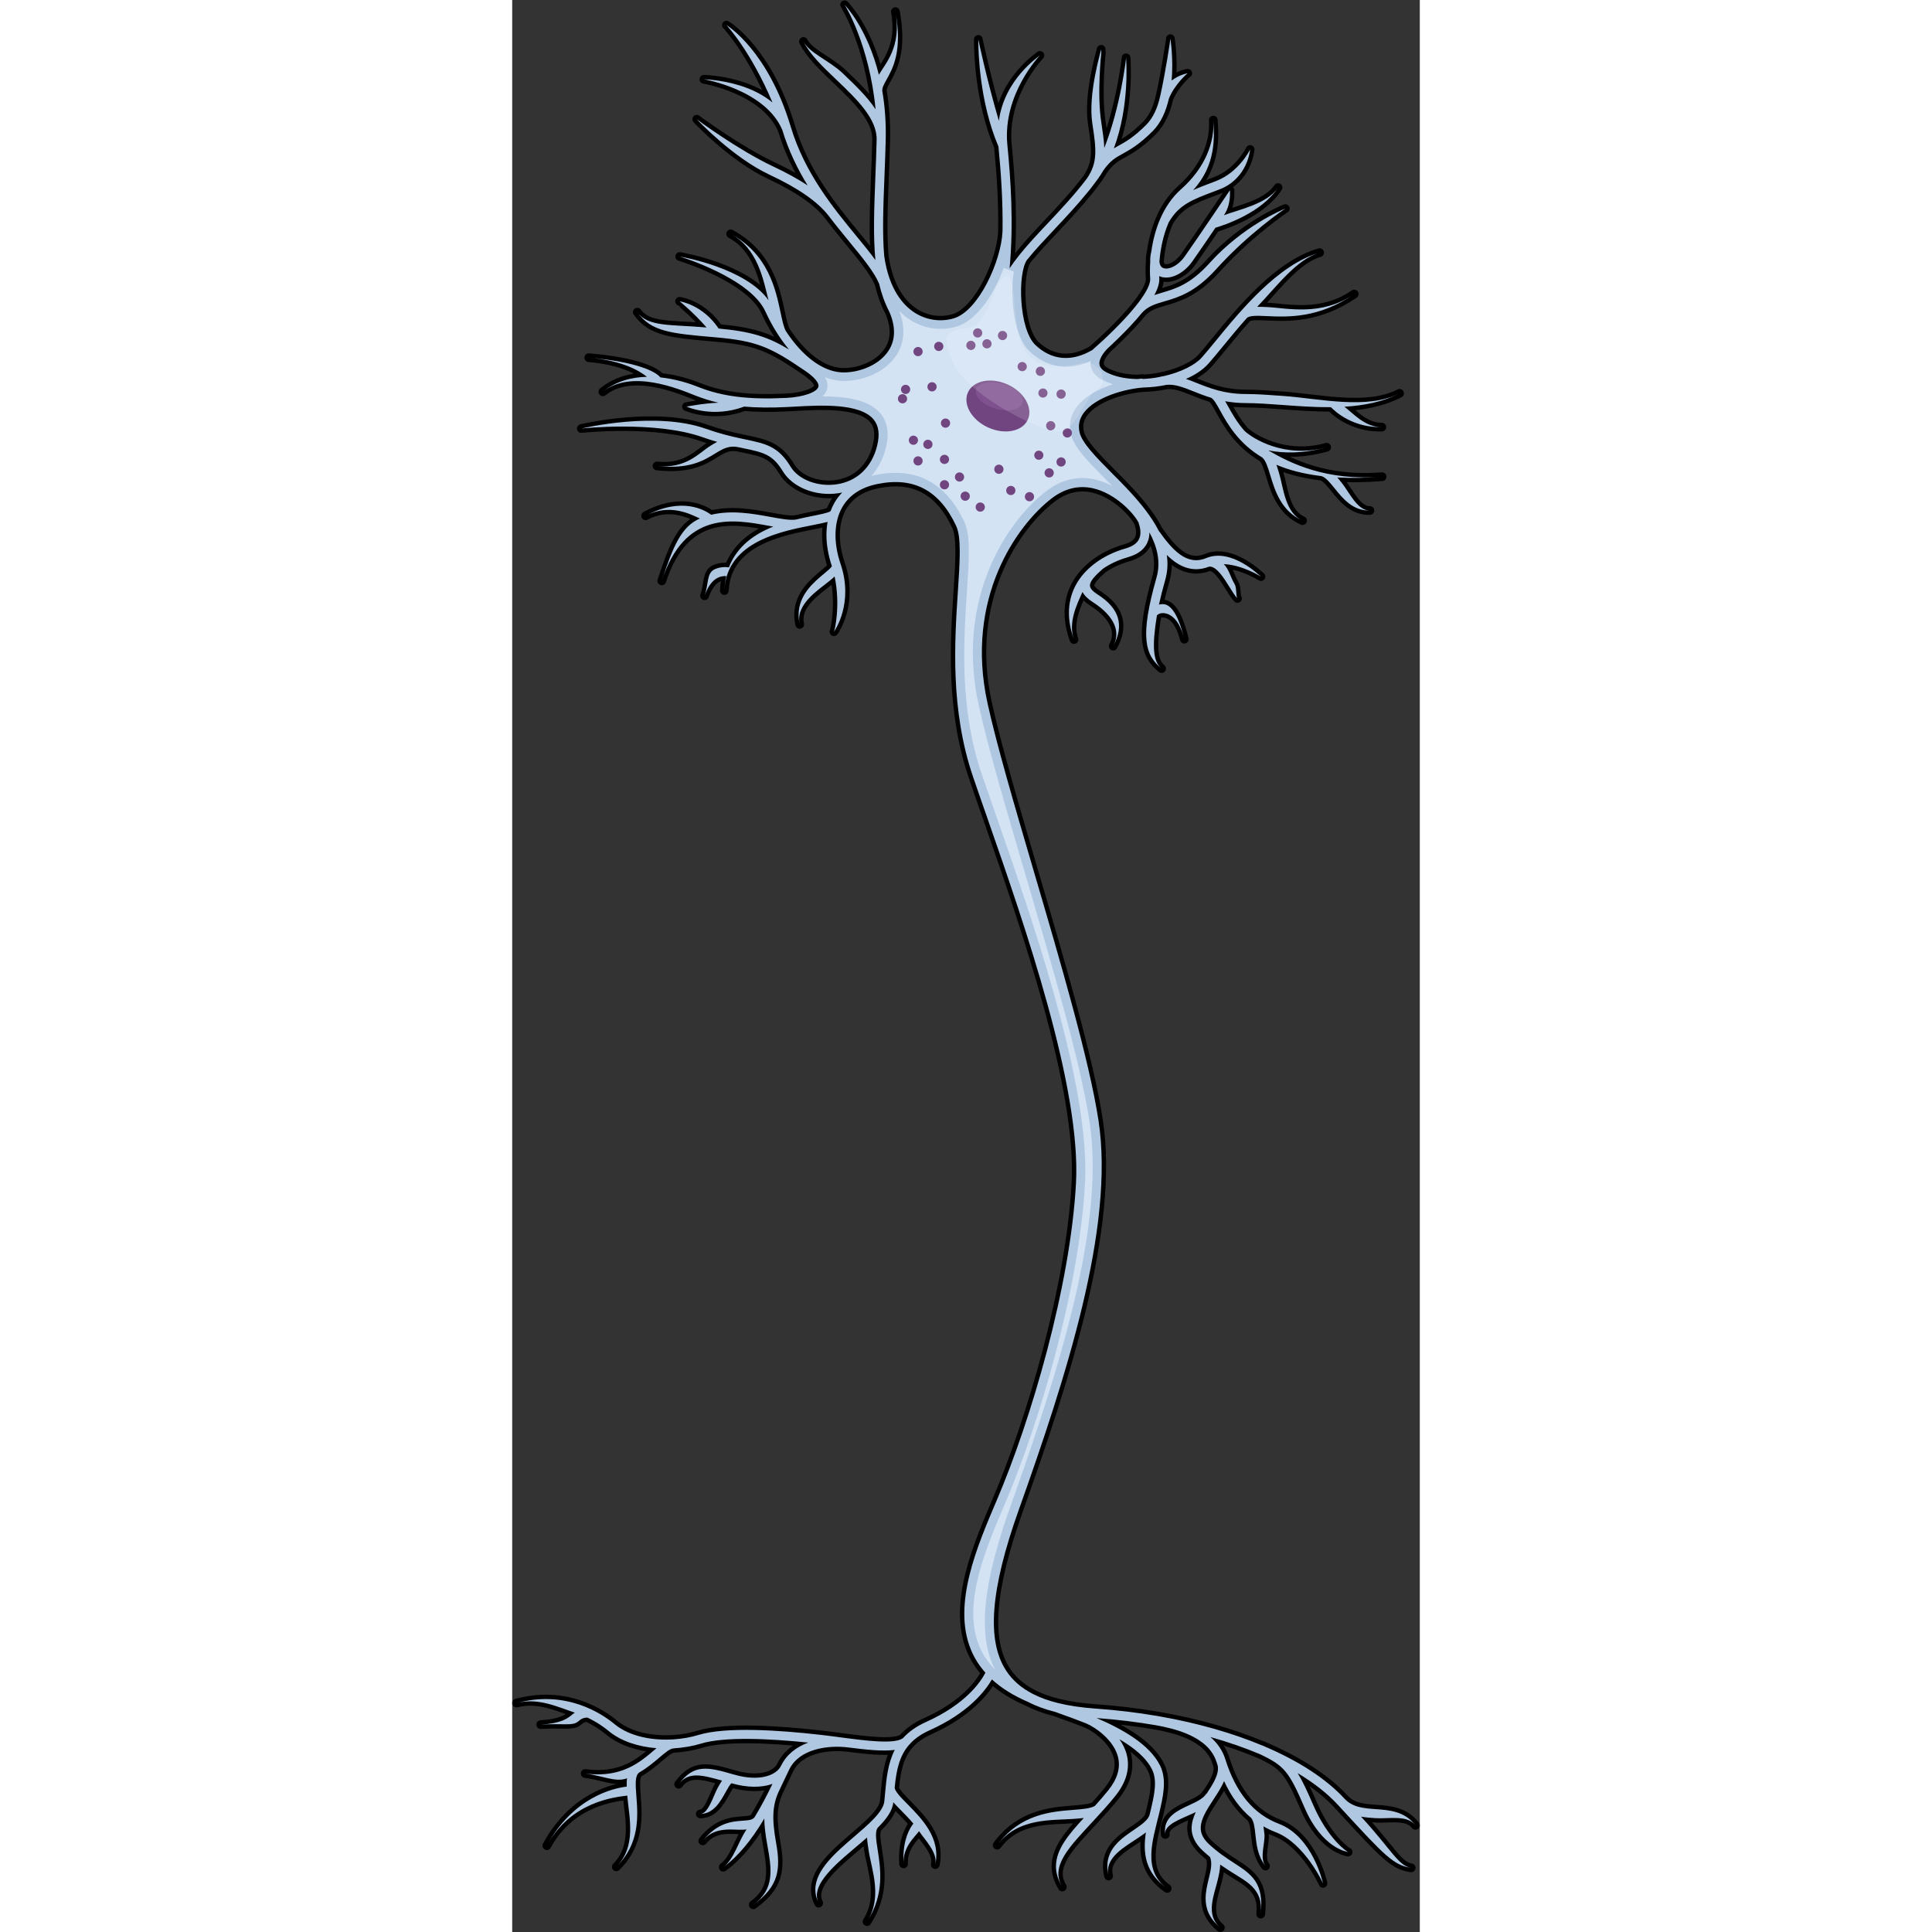 <?xml version="1.0" encoding="utf-8"?>
<!-- Created by: Science Figures, www.sciencefigures.org, Generator: Science Figures Editor -->
<svg version="1.1" id="Layer_1" xmlns="http://www.w3.org/2000/svg" xmlns:xlink="http://www.w3.org/1999/xlink" 
	 width="800px" height="800px" viewBox="0 0 259.55 552.5" enable-background="new 0 0 259.55 552.5" xml:space="preserve">
<rect x="0" y="0" width="259.55" height="552.5" fill="#333333" stroke="none"/>
<g>
	<g>
		
			<path fill="none" stroke="#000000" stroke-width="2.5" stroke-linecap="round" stroke-linejoin="round" stroke-miterlimit="10" d="
			M197.52,529.28c0.7,0.65,1.38,1.23,2.04,1.77c0.71,1.73,0.21,3.84-0.38,6.27c-0.42,1.72-0.88,3.62-0.88,5.58
			c0,2.78,0.92,5.67,4.21,8.35l0,0c-4.34-3.54-1.79-9.32-0.83-13.32c0.38-1.55,0.75-3.14,0.79-4.7c0.89,0.61,1.74,1.17,2.55,1.7
			c4.85,3.16,9.85,5.03,9.04,12.45l0,0c0.98-9.01-2.63-11.36-7.63-14.61c-2.14-1.39-4.56-2.97-7.17-5.38
			c-4.14-3.84-2.28-7.39,1.28-12.79c1.13-1.72,2.28-3.47,3.04-5.25c2.03,4.4,4.6,7.89,7.75,10.52c0.82,1.11,1,2.84,1.21,4.84
			c0.3,2.83,0.64,6.04,2.88,8.94l0,0c-1.79-2.32-0.04-6.59-0.31-9.21c-0.08-0.73-0.16-1.44-0.27-2.14c1.11,0.63,2.27,1.19,3.5,1.66
			c8.26,3.15,13.51,14.51,13.53,14.64l0,0c-0.12-0.54-3.05-13.4-12.62-17.04c-7.26-2.77-12.28-8.83-15.34-18.52
			c-0.83-2.63-2.36-4.68-4.25-6.3c5.06,1.42,9.81,3.07,14.18,4.91c7,3.32,8.28,4.92,12.8,15.39c4.96,11.5,12.1,12.55,12.4,12.59l0,0
			c-0.24-0.04-5.71-3.57-10.04-13.6c-1.73-4.01-3.05-6.83-4.39-8.97c4.6,2.76,8.49,5.8,11.5,9.06l0,0l0,0c0,0,0,0,0.01,0.01
			l1.5,1.63c11.69,12.69,14.47,15.71,19.46,16.39l0,0c-3.65-0.5-5.82-5.43-14.34-14.64c1.34,0.24,2.71,0.34,4.06,0.43
			c3.81,0.27,9.17-1.04,11.49,2.06l0,0c-3.03-4.03-7.43-4.35-11.3-4.63c-3.42-0.25-6.65-0.48-8.98-3l0,0
			c-5.27-5.71-13.08-10.75-22.66-14.85c-0.26-0.13-0.52-0.25-0.8-0.38l-0.02,0.04c-8.58-3.59-18.54-6.43-29.33-8.33
			c-0.29-0.05-0.56-0.11-0.81-0.15l0,0.01c-5.63-0.96-11.49-1.67-17.49-2.09c-4.09-0.29-7.69-0.82-10.84-1.6
			c-0.01-0.01-0.02-0.01-0.04-0.01l0,0c-2.69-0.67-5.04-1.52-7.09-2.57l0-0.01c-0.04-0.02-0.07-0.03-0.11-0.05
			c-3.29-1.7-5.79-3.89-7.58-6.64c-5.63-8.61-4.49-23.18,3.58-45.85c13.51-37.9,27.52-80.9,22.84-111.49
			c-2.65-17.25-10.74-44.84-18.58-71.52c-5.46-18.58-10.61-36.13-13.16-47.81c-6.57-30.04,8.45-50.94,18.36-58.55
			c3.7-2.84,7.68-3.81,11.81-2.88c6.38,1.44,11.61,7.06,13.02,9.79c0.53,1.52,0.72,2.98,0.36,4.19c-0.46,1.52-1.78,2.57-4.05,3.22
			c-3.06,0.87-5.82,2.18-8.16,3.82l0,0c0,0,0,0-0.01,0.01c-2.71,1.9-4.85,4.25-6.21,6.89c-1.22,2.38-1.83,4.95-1.83,7.68
			c0,2.42,0.48,4.98,1.44,7.65l0,0c-1.71-4.76,0.74-9.91,2.45-13.61c0.52,1.02,1.47,1.97,2.89,2.88c5.17,3.29,8.48,7.82,5.87,12.63
			l0,0c3.25-5.98,1.78-10.83-4.49-14.81c-1.37-0.87-2.09-1.7-2.15-2.46c-0.13-1.33,1.74-3.13,3.67-4.85
			c2.07-1.43,4.52-2.57,7.23-3.34c3.13-0.89,5.09-2.56,5.81-4.96c0.21-0.69,0.29-1.41,0.29-2.13c2.24,4.13,3.3,8.46,2.04,12.9
			c-4.84,17.04-3.32,22.15,1.44,26.06l0,0c-2.52-2.07-2.73-6.56-1.34-15.16l0,0c0.04-0.17,0.65-0.71,1.76-0.71
			c1,0,4.41,0.53,6.07,7.45l0,0c-2.14-8.9-4.71-10.06-6.22-10.02c-0.35,0.01-0.69,0.06-1.01,0.13c0.44-2.05,1.02-4.37,1.78-7.02
			c0.7-2.46,0.8-4.85,0.45-7.18c3.05,3.03,7.09,5.32,12.07,3.36c2.07-0.29,4.29,3.27,5.91,5.9c0.82,1.33,1.54,2.48,2.23,3.19l0,0
			c-0.5-0.52-0.14-3.03-0.85-4.18c-1.12-1.8-1.57-4.2-3.06-5.63c5.22,0.18,10.57,3.52,10.63,3.56l0,0c-0.4-0.25-8.39-8.3-15.66-5.29
			c-5.69,2.36-9.83-2.57-13.59-7.84c-2-3.92-4.98-7.61-8.13-11.04l0,0l0,0c-1.77-1.93-3.6-3.77-5.35-5.52
			c-4.34-4.38-8.44-8.51-9.13-11.53c-0.47-2.06-0.08-3.89,1.19-5.61c3.44-4.65,12.04-6.88,16.98-7.23v-0.01
			c2.21-0.05,4.48-0.3,6.69-0.76c2.4-0.24,4.77,0.69,7.65,1.84c1.52,0.61,3.19,1.27,5.08,1.85c0.76,0.35,1.62,1.9,2.62,3.7
			c2.11,3.8,5.13,9.25,12,13.37c1.01,0.78,1.66,2.9,2.34,5.15c1.31,4.31,3.1,10.22,9.21,12.92l0,0c-5.03-2.22-5.45-9.41-6.74-13.66
			c-0.25-0.81-0.48-1.59-0.74-2.32c3.4,1.45,7.55,2.58,12.61,3.21v0c1.28,0.12,2.62,1.79,4.05,3.55c2.32,2.88,5.21,6.46,10.07,6.32
			l0,0c-3.58,0.11-5.9-5.25-8.07-7.94c-0.42-0.52-0.83-1.03-1.25-1.51c3.81,0.21,8.05,0.16,12.82-0.22l0,0
			c-16.04,1.27-26.15-3.81-32.55-7.52c4.36,0.87,10.04,0.95,16.68-0.9l0,0c-12,3.35-21.25-2.54-23.51-4.7
			c-2.17-2.49-3.56-4.98-4.67-6.99c-0.29-0.53-0.56-1.01-0.83-1.47c1.78,0.32,3.72,0.53,5.88,0.53c3.18,0,6.75,0.27,10.52,0.54
			c4.46,0.33,9.16,0.67,13.84,0.64c1.42,1.46,6.41,5.89,14.56,5.69l0,0c-4.88,0.12-8.55-4.29-10.71-5.82
			c5.57-0.33,10.99-1.37,15.77-3.83l0,0c-9.23,4.73-22.56,1.54-33.28,0.74c-3.82-0.28-7.44-0.55-10.71-0.55
			c-6.12,0-10.33-1.69-14.05-3.17c-1.04-0.42-2.05-0.82-3.04-1.16c2.53-1.07,4.77-2.52,6.42-4.36c1.16-1.3,2.52-2.96,4.09-4.87
			c2.02-2.46,4.34-5.29,6.88-8.15v0c0.74-0.8,3.08-0.69,5.78-0.57c5.91,0.27,14.84,0.67,24.95-6.31l0,0
			c-9.39,6.48-19.27,3.98-24.83,3.73c-1.06-0.05-2.02-0.09-2.91-0.08c5.56-5.79,11.24-13.6,17.84-15.49l0,0
			c-11.81,3.38-22.58,16.53-29.7,25.23c-1.55,1.9-2.9,3.53-4.02,4.79c-1.93,2.16-5.97,4.14-10.61,5.24
			c-0.47,0.06-0.94,0.16-1.43,0.29l0,0.01c-1.6,0.31-3.25,0.51-4.9,0.57l-0.01-0.12c-0.47,0.03-0.96,0.08-1.45,0.14
			c-3.07-0.04-6.07-0.58-8.62-1.82c-1.33-0.65-2.07-1.43-2.21-2.33c-0.26-1.82,1.72-4.06,2.51-4.77h0v0
			c2.32-2.16,4.45-4.25,6.29-6.21c1.26-1.34,2.36-2.6,3.33-3.79c1.75-1.92,3.8-2.53,6.41-3.29c3.95-1.15,8.85-2.59,14.78-9.16
			c9.35-10.38,19.71-17.34,19.83-17.38l0,0c-0.48,0.19-11.98,4.81-21.74,15.66c-5.43,6.03-9.76,7.29-13.59,8.41
			c-0.72,0.21-1.43,0.42-2.13,0.66c1.04-1.92,1.51-3.54,1.41-4.89c-0.01-0.17-0.02-0.36-0.02-0.53c0.01,0,0.02,0.01,0.02,0.01
			c2.8,1.28,6.85-0.53,9.44-4.2c1.71-2.42,4.25-6.15,6.63-9.65c2.42-0.71,13.23-4.23,17.89-11.49l0,0
			c-3.04,4.72-11.49,6.38-15.47,7.92c2.18-3.22,1.68-7.09,1.71-7.15l0,0c-0.09,0.13-8.85,13.16-12.88,18.88
			c-2.04,2.9-4.84,3.99-6.26,3.34c-0.59-0.27-0.94-0.89-1.02-1.78c0.25-3.36,1.01-7.41,2.63-11.19c2.88-5.07,6.66-6.51,12.89-8.86
			l1.65-0.63c7.97-3.05,8.74-11.07,8.77-11.41l0,0c-0.01,0.07-3.22,6.52-9.69,9l-1.65,0.63c-1.79,0.68-3.44,1.3-4.96,1.98
			c6.65-7.17,6.09-15.42,5.77-20.01l0,0c0.43,6.25-2.27,13.62-9.23,19.78c-5.3,4.7-7.65,11.77-8.49,17.79
			c-0.22,0.93-0.32,1.74-0.32,2.45c0,0.12,0.02,0.22,0.02,0.34c-0.13,1.87-0.13,3.57-0.02,4.95c0.24,3.08-5.09,9.89-13.74,17.9
			l-0.01-0.01c-0.06,0.06-0.19,0.18-0.37,0.35c-0.78,0.72-1.58,1.44-2.42,2.18c-5.9,3.5-11.7,2.98-16.32-1.45
			c-4.72-4.54-5.11-20.54-2.35-24.35c2.3-2.83,5.02-5.72,7.8-8.68c3.27-3.48,6.63-7.06,9.74-10.91v0c0.5-0.58,0.93-1.14,1.33-1.7
			c0.42-0.55,0.84-1.1,1.25-1.66c0.64-0.88,1.22-1.78,1.77-2.71c1.97-2.75,3.46-3.57,5.5-4.69c2.08-1.15,4.67-2.58,8.5-6.4
			c2.43-2.43,3.85-5.8,4.66-9.32c1.53-3.92,5.21-7.23,5.39-7.26l0,0c-0.15,0.02-2.43,0.42-4.6,2.08c0.52-6.13-0.29-11.55-0.36-11.97
			l0,0c0.02,0.12-1.26,8.95-2.9,16.39c-0.02,0.07-0.05,0.13-0.08,0.19l0.03,0.01c-0.71,3.1-1.93,6.01-3.97,8.06
			c-3.57,3.57-5.88,4.84-7.92,5.97c-0.46,0.25-0.9,0.49-1.33,0.75c4.56-12.14,3.55-25.21,3.5-25.9l0,0
			c0.01,0.17-1.52,13.88-6.23,25.78c-0.08-2.22-0.45-4.61-0.87-7.39c-1.25-8.11-0.01-19.65,0.01-19.77l-0.04-1.04
			c-0.05,0.49-3.82,12.74-2.52,21.2c1.15,7.47,1.56,11.22-1.54,15.73c-3.46,4.57-7.38,8.75-11.2,12.81
			c-2.84,3.01-5.6,5.95-7.97,8.88l0,0c-0.01,0.01-0.02,0.02-0.02,0.04c-1.07,1.32-2.05,2.63-2.93,3.94
			c1.19-12.7,0.33-25.49-0.64-35.26c-1.42-14.44,9.2-25.51,9.31-25.61l0,0c-0.4,0.41-10.14,6.79-11.74,18.71
			c-3.44-11.69-5.87-23.15-5.87-23.28l0,0c0,0.06,0,0.23,0,0.49c0,2.88,0.29,17.32,5.75,30.14c0.68,6.97,1.31,15.47,1.17,24.35
			l-0.01,0c-0.37,8.31-6.79,22.72-14,24.81c-3.77,1.09-7.84,0.48-11.16-1.67c-3.2-2.07-7.3-6.55-8.67-16.19h0
			c-0.56-6.56-0.27-14.1,0.07-22.64c0.13-3.35,0.27-6.82,0.36-10.44c0.13-5.22-0.26-9.9-0.97-14.05c-0.1-0.89,0.36-1.77,1.2-3.28
			c1.84-3.29,4.61-8.26,2.54-19.46l0,0c1.87,10.13-2.97,14.93-4.72,18.06c-3.25-13.08-9.43-19.65-9.8-20.02l0,0
			c0.1,0.1,7.04,11.21,8.86,29.9c-2.39-3.62-5.93-7.01-9.42-10.33c-3.76-3.58-9.62-5.84-11.21-9.08l0,0
			c1.79,3.67,5.5,7.2,9.43,10.95c5.75,5.49,11.68,11.15,11.5,17.23v0.02c-0.09,3.61-0.23,7.07-0.36,10.41
			c-0.35,9.04-0.66,16.96,0.01,23.9c-1.55-2.13-3.41-4.4-5.41-6.83c-6.61-8.04-14.82-18.04-18.79-31.25
			c-6.51-21.71-17.92-28.8-18.4-29.1l0,0c0.09,0.06,6.92,7.35,13.16,22.12c-2.5-2.07-5.65-3.72-9.4-4.88
			c-5.37-1.65-10.01-1.74-10.21-1.74l0,0c0.18,0,17.52,2.97,22.41,14.44c1.78,5.91,4.36,11.17,7.26,15.9
			c-2.75-1.82-6.01-3.61-9.81-5.4c-9.96-4.67-21.8-13.42-21.9-13.53l0,0c0.42,0.44,10.39,10.98,20.8,15.86
			c8.22,3.85,13.73,7.68,16.87,11.7h0c2.04,2.68,4.09,5.18,6,7.51c3.79,4.61,7.05,8.59,8.48,11.96c0.66,2.84,1.59,5.47,2.87,7.92
			c1.92,4.38,1.85,8.17-0.21,11.3c-2.86,4.34-8.92,6.37-13.42,6.14c-5.49-0.29-11.26-4.68-15.92-11.82l0.01,0
			c-0.61-1.06-1.03-3.01-1.51-5.28c-1.41-6.66-3.54-16.72-14.27-22.5l0,0c7.79,4.19,9.32,13.11,10.82,18.97
			C66.8,76.67,48.73,73.5,47.91,73.36l0,0c0.21,0.04,20.1,6.12,24.49,15.7c1.93,4.21,4.24,7.88,6.76,10.89
			c-6-3.61-10.72-5.14-20.13-6c-4.55-6.79-10.89-7.74-11.16-7.78l0,0c0.05,0.01,4,3.2,7.71,7.48c-10.17-0.9-16.77-0.09-19.8-4.38
			l0,0c3.97,5.6,9.65,6.09,22.09,7.17l0.33,0.03c11.9,1.03,15.7,2.85,25.6,9.59c2.65,1.8,4.06,3.51,3.76,4.56
			c-0.44,1.57-4.36,2.93-9.11,3.17c0,0-0.01,0-0.01,0c-10.81,0.54-18.36-0.39-25.24-3.13c-2.35-0.94-6.34-2.27-10.84-2.74
			c-1.21-1.58-6.57-4.47-20.46-5.63l0,0c9.24,0.77,14.23,3.54,16.64,5.47c-4.3,0.09-8.78,1.19-12.61,4.28l0,0
			c8.11-6.53,21.6-0.85,26.33,1.03c2.17,0.86,4.39,1.56,6.74,2.09c-4.72,0.2-9.11,1.14-9.15,1.12l0,0c0.31,0.14,7.59,3.3,16.4,0.03
			l-0.02-0.04c3.68,0.32,7.73,0.36,12.35,0.13c0.65-0.03,1.35-0.07,2.07-0.11c7.48-0.42,18.79-1.06,22.7,3.66
			c1.49,1.81,1.82,4.29,0.99,7.6c-1.52,6.08-5.71,10.07-11.51,10.94c-5.4,0.81-10.96-1.3-13.22-5.04
			c-3.52-5.81-7.04-6.55-12.88-7.78c-0.23-0.05-0.48-0.1-0.72-0.15c-0.3-0.08-0.59-0.14-0.88-0.19c-2.68-0.58-5.88-1.34-9.83-2.74
			c-14.16-5.01-34.67-0.24-35.53-0.04l0,0c0.2-0.05,21.23-2.28,34.67,2.47c1.5,0.53,2.89,0.97,4.19,1.34
			c-0.68,0.36-1.34,0.76-2.01,1.17c-3.09,1.9-6.86,6.62-15.21,5.72l0,0c9.22,1,13.29-1.51,16.56-3.52c2.46-1.51,4.1-2.51,7.34-1.72
			c0.3,0.06,0.61,0.13,0.89,0.19c5.68,1.19,8.27,1.74,11.21,6.59c2.78,4.59,9.43,7.22,15.81,6.26c0.39-0.06,0.77-0.13,1.15-0.21
			c-0.85,0.88-1.6,1.86-2.21,2.93c-0.44,0.77-0.81,1.57-1.12,2.42c-0.58,0.44-3.1,0.95-5.14,1.35c-1.43,0.29-3.06,0.62-4.79,1.04
			c-1.7,0.26-4.3-0.22-7.31-0.77c-4.93-0.9-11.04-2.02-16.89-0.6c-1.96-1.45-8.54-5.19-18.75,0.29l0,0
			c6.88-3.69,12.96-0.39,15.51,0.78c-5.31,2.29-7.69,8.02-10.89,17.83l0,0c6.56-20.16,20.43-17.62,30.55-15.76
			c0.46,0.08,0.9,0.16,1.34,0.24c-5.29,2.1-10.36,5.55-12.69,11.66c-1.01-0.15-2.5-0.17-4.07,0.54c-2.34,1.05-1.7,4.16-2.89,7.58
			l0,0c0.94-2.7,2.25-4.46,3.9-5.21c0.86-0.4,1.68-0.45,2.3-0.41c-0.29,1.28-0.48,2.65-0.54,4.13l0,0
			c0.59-14.39,17.29-17.12,25.73-18.81c1.52-0.31,2.78-0.56,3.79-0.83c-0.22,1.2-0.33,2.45-0.33,3.75c0,2.81,0.52,5.81,1.55,8.91
			c-0.18,0.46-1.41,1.48-2.32,2.23c-2.78,2.31-7.19,5.96-7.19,11.68c0,0.87,0.1,1.78,0.32,2.74l0,0c-1.34-5.76,5.41-9.87,8.51-12.43
			c0.53-0.44,1.03-0.85,1.47-1.26c1.74,8.42-0.01,15.53-0.2,15.79l0,0l0,0c0.23-0.32,5.72-8.15,1.89-19.41
			c-2.08-6.13-1.9-12.02,0.48-16.18c1.98-3.45,5.36-5.7,10.06-6.65c10.39-2.13,17.76,1.79,22.53,12c1.51,3.23,1.06,10.03,0.49,18.65
			c-0.94,14.29-2.23,33.87,4.36,53.16c1.23,3.62,2.61,7.56,4.07,11.74c10.69,30.66,26.84,77.02,25.34,104.44
			c-1.62,29.62-12.89,67.76-22.67,90.67c-5.64,13.21-12.66,29.65-7.42,42.58c0.98,2.42,2.38,4.66,4.19,6.69
			c-1.39,2.7-5.69,9.03-16.96,14.09c-2.89,1.3-5.02,2.87-6.61,4.63c-2.46,1.81-10.62,0.73-17.88-0.23
			c-1.91-0.25-3.83-0.51-5.71-0.72c-11.57-1.32-27.03-2.39-34.96,0.05c-2.1,0.65-4.48,1.07-6.94,1.24v0c-0.03,0-0.05,0.01-0.08,0.01
			c-6.06,0.4-12.62-0.81-16.92-4.36c-3.73-3.09-13.92-9.85-28.02-6.02l0,0c6.26-1.7,12.35,1.36,16.66,2.73
			c-0.26,0.19-0.5,0.38-0.74,0.57c-1.38,1.11-3.1,2.5-9,2.86l0,0c6.72-0.4,9.04,0.43,10.62-0.85c0.93-0.75,1.44-1.15,2.73-1.16
			c2.77,1.31,4.84,2.81,6.1,3.86c3.6,2.98,8.58,4.49,13.65,4.89c-0.3,0.25-0.6,0.5-0.91,0.77c-1.39,1.18-2.96,2.52-4.88,3.69
			c-0.26,0.13-0.5,0.26-0.72,0.42c-3.35,1.87-7.72,3.17-13.89,2.36l0,0c5.06,0.67,8.73,2.59,11.96,1.38
			c-0.09,0.73-0.1,1.53-0.07,2.36c-3.87,0.47-15.27,3.02-22.86,16.9l0,0c6.95-12.72,19.5-13.87,23.02-14.32
			c0.01,0.1,0.02,0.2,0.02,0.3c0.43,5.53,2.76,14.25-3.17,20.07l0,0c6.79-6.66,6.19-14.53,5.74-20.27
			c-0.29-3.68-0.37-5.89,0.85-6.73c2.31-1.34,4.14-2.9,5.67-4.2c1.69-1.44,3.14-2.68,4.22-2.68v-0.01c2.74-0.17,5.38-0.63,7.71-1.34
			c6.83-2.1,19.89-1.41,30.72-0.3c-3.29,1.21-6.15,3.28-7.76,6.58c0,0,0,0.01-0.01,0.01l0,0c-1.31,2.75-6.11,4.71-13.55,2.53
			c0,0-0.01,0-0.01,0l0,0c0,0,0,0,0,0c-7.56-2.21-11.39-3.02-15.74,2.79l0,0c2.89-3.86,7.06-2.49,12.4-1.05
			c-0.43,0.63-0.83,1.34-1.22,2.05c-1.27,2.3-2.7,7.49-4.99,7.49l0,0c3.81-0.01,5.8-3.62,7.25-6.25c0.51-0.92,1.27-2.3,1.68-2.52
			c4.49,1.3,8.61,1.3,11.71,0.17c-1.39,2.87-3.07,6.19-5.07,9.46c-0.58,0.84-1.54,0.95-3.45,1.08c-3.04,0.22-7.21,0.51-11.41,5.76
			l0,0c3.5-4.37,8.74-2.98,11.59-3.19c0.31-0.02,0.62-0.05,0.93-0.07c-2.36,3.35-3.56,8.54-6.67,10.8l0,0
			c4.5-3.28,8.19-8.1,11.17-12.98c0.01-0.02,0.02-0.03,0.03-0.04l-0.01,0c0.18-0.3,0.36-0.6,0.54-0.9c0.03,2.25,0.35,4.66,0.84,7.41
			c1.26,7,2.27,12.75-3.99,17.25l0,0c7.27-5.22,7.9-10.06,6.53-17.71c-1.31-7.3-1.03-11.19,1.11-15.42l0,0
			c0.52-1.08,1.01-2.11,1.45-3.05c0.43-0.91,0.83-1.75,1.19-2.5c2.88-5.9,11-7.08,17.08-6.29l0,0c5.14,0.66,9.74,1.12,13.11,0.68
			c-1.98,3.83-2.39,8.2-2.78,12.49c-0.07,0.75-0.14,1.49-0.21,2.24c-0.31,2.96-4.51,6.56-8.58,10.05
			c-5.29,4.53-11.15,9.56-11.15,15.18c0,1.26,0.29,2.54,0.95,3.86l0,0c-2.7-5.41,5.85-11.91,11.88-17.08
			c0.66-0.57,1.32-1.13,1.96-1.69c0.06,1.19,0.27,2.5,0.49,3.92c0.82,5.26,4,13.22-0.49,20.13l0,0c5.03-7.74,3.88-15.13,3.04-20.52
			c-0.48-3.09-0.86-5.53,0.19-6.5c2.33-2.35,4.04-4.67,4.28-7.08c0-0.01,0-0.02,0-0.03c0.67,0.76,1.44,1.54,2.28,2.39
			c1.13,1.15,2.34,2.38,3.46,3.71c-1.11,1.42-2.85,4.49-2.85,9.9c0,0.52,0.02,1.05,0.05,1.62l0,0c-0.3-4.96,3.51-7.96,4.42-9.36
			c1.77,2.64,5.39,6.16,4.65,9.56l0,0c1.63-7.56-3.88-13.14-7.9-17.22c-1.78-1.8-3.8-3.83-3.71-4.85c0.47-4.7,1.21-8.94,4.24-12.31
			c0.21-0.19,0.4-0.39,0.57-0.61c1.31-1.29,3-2.44,5.2-3.43c11.06-4.96,15.89-11.24,17.79-14.53c2.75,2.52,6.21,4.67,10.36,6.45
			c2.23,1.16,4.79,2.1,7.7,2.83c0.58,0.21,1.21,0.44,1.91,0.69c1.98,0.71,4.41,1.58,6.99,2.61v0c3.02,1.31,7.94,4.94,9.1,9.6
			c0.77,3.08-0.16,6.27-2.75,9.5c-1.29,1.61-2.58,3.08-3.87,4.5c-1.21,0.73-3.49,0.92-6.13,1.13c-6.41,0.5-15.2,1.19-21.8,10.09l0,0
			c5.91-7.96,15.75-7.03,22-7.52c0.99-0.08,1.91-0.15,2.77-0.25c-4.29,4.67-7.96,8.97-7.96,13.82c0,1.87,0.54,3.82,1.81,5.91l0,0
			c-3.6-5.96,2.05-11.49,8.98-19c1.93-2.09,4.13-4.47,6.21-7.07c3.12-3.89,4.21-7.84,3.25-11.73c-0.41-1.64-1.16-3.12-2.1-4.45
			c4.11,2.39,7.65,5.26,9.33,8.65c1.62,3.27,0.57,7.62-0.53,12.22c-0.05,0.2-0.1,0.4-0.15,0.61c-0.33,1.59-2.38,2.99-4.55,4.47
			c-3.42,2.33-7.56,5.16-7.56,10.38c0,0.86,0.11,1.79,0.36,2.79l0,0c-1.32-5.33,4.81-8.42,8.65-11.04c0.7-0.48,1.38-0.95,2.02-1.43
			c-0.88,5.71-0.35,11.49,6.09,16.01l0,0c-7.21-5.05-4.1-13.97-2.37-21.18c1.16-4.85,2.37-9.86,0.33-13.96
			c-3.01-6.08-10.9-10.49-18.15-13.58c5.88,0.43,11.61,1.13,17.12,2.08c4.69,0.89,14.8,2.95,17.19,10.52
			c0.1,0.31,0.21,0.62,0.31,0.93c0.51,2.47-1.27,5.24-3.21,8.19l-0.08-0.04c-0.81,1.36-2.89,2.33-4.9,3.26
			c-3.1,1.43-6.88,3.18-6.88,7.17c0,0.37,0.03,0.76,0.1,1.17l0,0c-0.46-2.75,4.27-4.34,7.87-6c0.28-0.13,0.56-0.26,0.84-0.39
			c-0.7,1.52-1.19,3.1-1.19,4.7C194.33,524.92,195.19,527.12,197.52,529.28z"/>
		<g>
			<path fill="#B0C7E1" d="M197.52,529.28c0.7,0.65,1.38,1.23,2.04,1.77c0.71,1.73,0.21,3.84-0.38,6.27
				c-0.42,1.72-0.88,3.62-0.88,5.58c0,2.78,0.92,5.67,4.21,8.35l0,0c-4.34-3.54-1.79-9.32-0.83-13.32c0.38-1.55,0.75-3.14,0.79-4.7
				c0.89,0.61,1.74,1.17,2.55,1.7c4.85,3.16,9.85,5.03,9.04,12.45l0,0c0.98-9.01-2.63-11.36-7.63-14.61
				c-2.14-1.39-4.56-2.97-7.17-5.38c-4.14-3.84-2.28-7.39,1.28-12.79c1.13-1.72,2.28-3.47,3.04-5.25c2.03,4.4,4.6,7.89,7.75,10.52
				c0.82,1.11,1,2.84,1.21,4.84c0.3,2.83,0.64,6.04,2.88,8.94l0,0c-1.79-2.32-0.04-6.59-0.31-9.21c-0.08-0.73-0.16-1.44-0.27-2.14
				c1.11,0.63,2.27,1.19,3.5,1.66c8.26,3.15,13.51,14.51,13.53,14.64l0,0c-0.12-0.54-3.05-13.4-12.62-17.04
				c-7.26-2.77-12.28-8.83-15.34-18.52c-0.83-2.63-2.36-4.68-4.25-6.3c5.06,1.42,9.81,3.07,14.18,4.91c7,3.32,8.28,4.92,12.8,15.39
				c4.96,11.5,12.1,12.55,12.4,12.59l0,0c-0.24-0.04-5.71-3.57-10.04-13.6c-1.73-4.01-3.05-6.83-4.39-8.97
				c4.6,2.76,8.49,5.8,11.5,9.06l0,0l0,0c0,0,0,0,0.01,0.01l1.5,1.63c11.69,12.69,14.47,15.71,19.46,16.39l0,0
				c-3.65-0.5-5.82-5.43-14.34-14.64c1.34,0.24,2.71,0.34,4.06,0.43c3.81,0.27,9.17-1.04,11.49,2.06l0,0
				c-3.03-4.03-7.43-4.35-11.3-4.63c-3.42-0.25-6.65-0.48-8.98-3l0,0c-5.27-5.71-13.08-10.75-22.66-14.85
				c-0.26-0.13-0.52-0.25-0.8-0.38l-0.02,0.04c-8.58-3.59-18.54-6.43-29.33-8.33c-0.29-0.05-0.56-0.11-0.81-0.15l0,0.01
				c-5.63-0.96-11.49-1.67-17.49-2.09c-4.09-0.29-7.69-0.82-10.84-1.6c-0.01-0.01-0.02-0.01-0.04-0.01l0,0
				c-2.69-0.67-5.04-1.52-7.09-2.57l0-0.01c-0.04-0.02-0.07-0.03-0.11-0.05c-3.29-1.7-5.79-3.89-7.58-6.64
				c-5.63-8.61-4.49-23.18,3.58-45.85c13.51-37.9,27.52-80.9,22.84-111.49c-2.65-17.25-10.74-44.84-18.58-71.52
				c-5.46-18.58-10.61-36.13-13.16-47.81c-6.57-30.04,8.45-50.94,18.36-58.55c3.7-2.84,7.68-3.81,11.81-2.88
				c6.38,1.44,11.61,7.06,13.02,9.79c0.53,1.52,0.72,2.98,0.36,4.19c-0.46,1.52-1.78,2.57-4.05,3.22c-3.06,0.87-5.82,2.18-8.16,3.82
				l0,0c0,0,0,0-0.01,0.01c-2.71,1.9-4.85,4.25-6.21,6.89c-1.22,2.38-1.83,4.95-1.83,7.68c0,2.42,0.48,4.98,1.44,7.65l0,0
				c-1.71-4.76,0.74-9.91,2.45-13.61c0.52,1.02,1.47,1.97,2.89,2.88c5.17,3.29,8.48,7.82,5.87,12.63l0,0
				c3.25-5.98,1.78-10.83-4.49-14.81c-1.37-0.87-2.09-1.7-2.15-2.46c-0.13-1.33,1.74-3.13,3.67-4.85c2.07-1.43,4.52-2.57,7.23-3.34
				c3.13-0.89,5.09-2.56,5.81-4.96c0.21-0.69,0.29-1.41,0.29-2.13c2.24,4.13,3.3,8.46,2.04,12.9c-4.84,17.04-3.32,22.15,1.44,26.06
				l0,0c-2.52-2.07-2.73-6.56-1.34-15.16l0,0c0.04-0.17,0.65-0.71,1.76-0.71c1,0,4.41,0.53,6.07,7.45l0,0
				c-2.14-8.9-4.71-10.06-6.22-10.02c-0.35,0.01-0.69,0.06-1.01,0.13c0.44-2.05,1.02-4.37,1.78-7.02c0.7-2.46,0.8-4.85,0.45-7.18
				c3.05,3.03,7.09,5.32,12.07,3.36c2.07-0.29,4.29,3.27,5.91,5.9c0.82,1.33,1.54,2.48,2.23,3.19l0,0c-0.5-0.52-0.14-3.03-0.85-4.18
				c-1.12-1.8-1.57-4.2-3.06-5.63c5.22,0.18,10.57,3.52,10.63,3.56l0,0c-0.4-0.25-8.39-8.3-15.66-5.29
				c-5.69,2.36-9.83-2.57-13.59-7.84c-2-3.92-4.98-7.61-8.13-11.04l0,0l0,0c-1.77-1.93-3.6-3.77-5.35-5.52
				c-4.34-4.38-8.44-8.51-9.13-11.53c-0.47-2.06-0.08-3.89,1.19-5.61c3.44-4.65,12.04-6.88,16.98-7.23v-0.01
				c2.21-0.05,4.48-0.3,6.69-0.76c2.4-0.24,4.77,0.69,7.65,1.84c1.52,0.61,3.19,1.27,5.08,1.85c0.76,0.35,1.62,1.9,2.62,3.7
				c2.11,3.8,5.13,9.25,12,13.37c1.01,0.78,1.66,2.9,2.34,5.15c1.31,4.31,3.1,10.22,9.21,12.92l0,0c-5.03-2.22-5.45-9.41-6.74-13.66
				c-0.25-0.81-0.48-1.59-0.74-2.32c3.4,1.45,7.55,2.58,12.61,3.21v0c1.28,0.12,2.62,1.79,4.05,3.55c2.32,2.88,5.21,6.46,10.07,6.32
				l0,0c-3.58,0.11-5.9-5.25-8.07-7.94c-0.42-0.52-0.83-1.03-1.25-1.51c3.81,0.21,8.05,0.16,12.82-0.22l0,0
				c-16.04,1.27-26.15-3.81-32.55-7.52c4.36,0.87,10.04,0.95,16.68-0.9l0,0c-12,3.35-21.25-2.54-23.51-4.7
				c-2.17-2.49-3.56-4.98-4.67-6.99c-0.29-0.53-0.56-1.01-0.83-1.47c1.78,0.32,3.72,0.53,5.88,0.53c3.18,0,6.75,0.27,10.52,0.54
				c4.46,0.33,9.16,0.67,13.84,0.64c1.42,1.46,6.41,5.89,14.56,5.69l0,0c-4.88,0.12-8.55-4.29-10.71-5.82
				c5.57-0.33,10.99-1.37,15.77-3.83l0,0c-9.23,4.73-22.56,1.54-33.28,0.74c-3.82-0.28-7.44-0.55-10.71-0.55
				c-6.12,0-10.33-1.69-14.05-3.17c-1.04-0.42-2.05-0.82-3.04-1.16c2.53-1.07,4.77-2.52,6.42-4.36c1.16-1.3,2.52-2.96,4.09-4.87
				c2.02-2.46,4.34-5.29,6.88-8.15v0c0.74-0.8,3.08-0.69,5.78-0.57c5.91,0.27,14.84,0.67,24.95-6.31l0,0
				c-9.39,6.48-19.27,3.98-24.83,3.73c-1.06-0.05-2.02-0.09-2.91-0.08c5.56-5.79,11.24-13.6,17.84-15.49l0,0
				c-11.81,3.38-22.58,16.53-29.7,25.23c-1.55,1.9-2.9,3.53-4.02,4.79c-1.93,2.16-5.97,4.14-10.61,5.24
				c-0.47,0.06-0.94,0.16-1.43,0.29l0,0.01c-1.6,0.31-3.25,0.51-4.9,0.57l-0.01-0.12c-0.47,0.03-0.96,0.08-1.45,0.14
				c-3.07-0.04-6.07-0.58-8.62-1.82c-1.33-0.65-2.07-1.43-2.21-2.33c-0.26-1.82,1.72-4.06,2.51-4.77h0v0
				c2.32-2.16,4.45-4.25,6.29-6.21c1.26-1.34,2.36-2.6,3.33-3.79c1.75-1.92,3.8-2.53,6.41-3.29c3.95-1.15,8.85-2.59,14.78-9.16
				c9.35-10.38,19.71-17.34,19.83-17.38l0,0c-0.48,0.19-11.98,4.81-21.74,15.66c-5.43,6.03-9.76,7.29-13.59,8.41
				c-0.72,0.21-1.43,0.42-2.13,0.66c1.04-1.92,1.51-3.54,1.41-4.89c-0.01-0.17-0.02-0.36-0.02-0.53c0.01,0,0.02,0.01,0.02,0.01
				c2.8,1.28,6.85-0.53,9.44-4.2c1.71-2.42,4.25-6.15,6.63-9.65c2.42-0.71,13.23-4.23,17.89-11.49l0,0
				c-3.04,4.72-11.49,6.38-15.47,7.92c2.18-3.22,1.68-7.09,1.71-7.15l0,0c-0.09,0.13-8.85,13.16-12.88,18.88
				c-2.04,2.9-4.84,3.99-6.26,3.34c-0.59-0.27-0.94-0.89-1.02-1.78c0.25-3.36,1.01-7.41,2.63-11.19c2.88-5.07,6.66-6.51,12.89-8.86
				l1.65-0.63c7.97-3.05,8.74-11.07,8.77-11.41l0,0c-0.01,0.07-3.22,6.52-9.69,9l-1.65,0.63c-1.79,0.68-3.44,1.3-4.96,1.98
				c6.65-7.17,6.09-15.42,5.77-20.01l0,0c0.43,6.25-2.27,13.62-9.23,19.78c-5.3,4.7-7.65,11.77-8.49,17.79
				c-0.22,0.93-0.32,1.74-0.32,2.45c0,0.12,0.02,0.22,0.02,0.34c-0.13,1.87-0.13,3.57-0.02,4.95c0.24,3.08-5.09,9.89-13.74,17.9
				l-0.01-0.01c-0.06,0.06-0.19,0.18-0.37,0.35c-0.78,0.72-1.58,1.44-2.42,2.18c-5.9,3.5-11.7,2.98-16.32-1.45
				c-4.72-4.54-5.11-20.54-2.35-24.35c2.3-2.83,5.02-5.72,7.8-8.68c3.27-3.48,6.63-7.06,9.74-10.91v0c0.5-0.58,0.93-1.14,1.33-1.7
				c0.42-0.55,0.84-1.1,1.25-1.66c0.64-0.88,1.22-1.78,1.77-2.71c1.97-2.75,3.46-3.57,5.5-4.69c2.08-1.15,4.67-2.58,8.5-6.4
				c2.43-2.43,3.85-5.8,4.66-9.32c1.53-3.92,5.21-7.23,5.39-7.26l0,0c-0.15,0.02-2.43,0.42-4.6,2.08
				c0.52-6.13-0.29-11.55-0.36-11.97l0,0c0.02,0.12-1.26,8.95-2.9,16.39c-0.02,0.07-0.05,0.13-0.08,0.19l0.03,0.01
				c-0.71,3.1-1.93,6.01-3.97,8.06c-3.57,3.57-5.88,4.84-7.92,5.97c-0.46,0.25-0.9,0.49-1.33,0.75c4.56-12.14,3.55-25.21,3.5-25.9
				l0,0c0.01,0.17-1.52,13.88-6.23,25.78c-0.08-2.22-0.45-4.61-0.87-7.39c-1.25-8.11-0.01-19.65,0.01-19.77l-0.04-1.04
				c-0.05,0.49-3.82,12.74-2.52,21.2c1.15,7.47,1.56,11.22-1.54,15.73c-3.46,4.57-7.38,8.75-11.2,12.81
				c-2.84,3.01-5.6,5.95-7.97,8.88l0,0c-0.01,0.01-0.02,0.02-0.02,0.04c-1.07,1.32-2.05,2.63-2.93,3.94
				c1.19-12.7,0.33-25.49-0.64-35.26c-1.42-14.44,9.2-25.51,9.31-25.61l0,0c-0.4,0.41-10.14,6.79-11.74,18.71
				c-3.44-11.69-5.87-23.15-5.87-23.28l0,0c0,0.06,0,0.23,0,0.49c0,2.88,0.29,17.32,5.75,30.14c0.68,6.97,1.31,15.47,1.17,24.35
				l-0.01,0c-0.37,8.31-6.79,22.72-14,24.81c-3.77,1.09-7.84,0.48-11.16-1.67c-3.2-2.07-7.3-6.55-8.67-16.19h0
				c-0.56-6.56-0.27-14.1,0.07-22.64c0.13-3.35,0.27-6.82,0.36-10.44c0.13-5.22-0.26-9.9-0.97-14.05c-0.1-0.89,0.36-1.77,1.2-3.28
				c1.84-3.29,4.61-8.26,2.54-19.46l0,0c1.87,10.13-2.97,14.93-4.72,18.06c-3.25-13.08-9.43-19.65-9.8-20.02l0,0
				c0.1,0.1,7.04,11.21,8.86,29.9c-2.39-3.62-5.93-7.01-9.42-10.33c-3.76-3.58-9.62-5.84-11.21-9.08l0,0
				c1.79,3.67,5.5,7.2,9.43,10.95c5.75,5.49,11.68,11.15,11.5,17.23v0.02c-0.09,3.61-0.23,7.07-0.36,10.41
				c-0.35,9.04-0.66,16.96,0.01,23.9c-1.55-2.13-3.41-4.4-5.41-6.83c-6.61-8.04-14.82-18.04-18.79-31.25
				c-6.51-21.71-17.92-28.8-18.4-29.1l0,0c0.09,0.06,6.92,7.35,13.16,22.12c-2.5-2.07-5.65-3.72-9.4-4.88
				c-5.37-1.65-10.01-1.74-10.21-1.74l0,0c0.18,0,17.52,2.97,22.41,14.44c1.78,5.91,4.36,11.17,7.26,15.9
				c-2.75-1.82-6.01-3.61-9.81-5.4c-9.96-4.67-21.8-13.42-21.9-13.53l0,0c0.42,0.44,10.39,10.98,20.8,15.86
				c8.22,3.85,13.73,7.68,16.87,11.7h0c2.04,2.68,4.09,5.18,6,7.51c3.79,4.61,7.05,8.59,8.48,11.96c0.66,2.84,1.59,5.47,2.87,7.92
				c1.92,4.38,1.85,8.17-0.21,11.3c-2.86,4.34-8.92,6.37-13.42,6.14c-5.49-0.29-11.26-4.68-15.92-11.82l0.01,0
				c-0.61-1.06-1.03-3.01-1.51-5.28c-1.41-6.66-3.54-16.72-14.27-22.5l0,0c7.79,4.19,9.32,13.11,10.82,18.97
				C66.8,76.67,48.73,73.5,47.91,73.36l0,0c0.21,0.04,20.1,6.12,24.49,15.7c1.93,4.21,4.24,7.88,6.76,10.89
				c-6-3.61-10.72-5.14-20.13-6c-4.55-6.79-10.89-7.74-11.16-7.78l0,0c0.05,0.01,4,3.2,7.71,7.48c-10.17-0.9-16.77-0.09-19.8-4.38
				l0,0c3.97,5.6,9.65,6.09,22.09,7.17l0.33,0.03c11.9,1.03,15.7,2.85,25.6,9.59c2.65,1.8,4.06,3.51,3.76,4.56
				c-0.44,1.57-4.36,2.93-9.11,3.17c0,0-0.01,0-0.01,0c-10.81,0.54-18.36-0.39-25.24-3.13c-2.35-0.94-6.34-2.27-10.84-2.74
				c-1.21-1.58-6.57-4.47-20.46-5.63l0,0c9.24,0.77,14.23,3.54,16.64,5.47c-4.3,0.09-8.78,1.19-12.61,4.28l0,0
				c8.11-6.53,21.6-0.85,26.33,1.03c2.17,0.86,4.39,1.56,6.74,2.09c-4.72,0.2-9.11,1.14-9.15,1.12l0,0c0.31,0.14,7.59,3.3,16.4,0.03
				l-0.02-0.04c3.68,0.32,7.73,0.36,12.35,0.13c0.65-0.03,1.35-0.07,2.07-0.11c7.48-0.42,18.79-1.06,22.7,3.66
				c1.49,1.81,1.82,4.29,0.99,7.6c-1.52,6.08-5.71,10.07-11.51,10.94c-5.4,0.81-10.96-1.3-13.22-5.04
				c-3.52-5.81-7.04-6.55-12.88-7.78c-0.23-0.05-0.48-0.1-0.72-0.15c-0.3-0.08-0.59-0.14-0.88-0.19c-2.68-0.58-5.88-1.34-9.83-2.74
				c-14.16-5.01-34.67-0.24-35.53-0.04l0,0c0.2-0.05,21.23-2.28,34.67,2.47c1.5,0.53,2.89,0.97,4.19,1.34
				c-0.68,0.36-1.34,0.76-2.01,1.17c-3.09,1.9-6.86,6.62-15.21,5.72l0,0c9.22,1,13.29-1.51,16.56-3.52c2.46-1.51,4.1-2.51,7.34-1.72
				c0.3,0.06,0.61,0.13,0.89,0.19c5.68,1.19,8.27,1.74,11.21,6.59c2.78,4.59,9.43,7.22,15.81,6.26c0.39-0.06,0.77-0.13,1.15-0.21
				c-0.85,0.88-1.6,1.86-2.21,2.93c-0.44,0.77-0.81,1.57-1.12,2.42c-0.58,0.44-3.1,0.95-5.14,1.35c-1.43,0.29-3.06,0.62-4.79,1.04
				c-1.7,0.26-4.3-0.22-7.31-0.77c-4.93-0.9-11.04-2.02-16.89-0.6c-1.96-1.45-8.54-5.19-18.75,0.29l0,0
				c6.88-3.69,12.96-0.39,15.51,0.78c-5.31,2.29-7.69,8.02-10.89,17.83l0,0c6.56-20.16,20.43-17.62,30.55-15.76
				c0.46,0.08,0.9,0.16,1.34,0.24c-5.29,2.1-10.36,5.55-12.69,11.66c-1.01-0.15-2.5-0.17-4.07,0.54c-2.34,1.05-1.7,4.16-2.89,7.58
				l0,0c0.94-2.7,2.25-4.46,3.9-5.21c0.86-0.4,1.68-0.45,2.3-0.41c-0.29,1.28-0.48,2.65-0.54,4.13l0,0
				c0.59-14.39,17.29-17.12,25.73-18.81c1.52-0.31,2.78-0.56,3.79-0.83c-0.22,1.2-0.33,2.45-0.33,3.75c0,2.81,0.52,5.81,1.55,8.91
				c-0.18,0.46-1.41,1.48-2.32,2.23c-2.78,2.31-7.19,5.96-7.19,11.68c0,0.87,0.1,1.78,0.32,2.74l0,0
				c-1.34-5.76,5.41-9.87,8.51-12.43c0.53-0.44,1.03-0.85,1.47-1.26c1.74,8.42-0.01,15.53-0.2,15.79l0,0l0,0
				c0.23-0.32,5.72-8.15,1.89-19.41c-2.08-6.13-1.9-12.02,0.48-16.18c1.98-3.45,5.36-5.7,10.06-6.65c10.39-2.13,17.76,1.79,22.53,12
				c1.51,3.23,1.06,10.03,0.49,18.65c-0.94,14.29-2.23,33.87,4.36,53.16c1.23,3.62,2.61,7.56,4.07,11.74
				c10.69,30.66,26.84,77.02,25.34,104.44c-1.62,29.62-12.89,67.76-22.67,90.67c-5.64,13.21-12.66,29.65-7.42,42.58
				c0.98,2.42,2.38,4.66,4.19,6.69c-1.39,2.7-5.69,9.03-16.96,14.09c-2.89,1.3-5.02,2.87-6.61,4.63
				c-2.46,1.81-10.62,0.73-17.88-0.23c-1.91-0.25-3.83-0.51-5.71-0.72c-11.57-1.32-27.03-2.39-34.96,0.05
				c-2.1,0.65-4.48,1.07-6.94,1.24v0c-0.03,0-0.05,0.01-0.08,0.01c-6.06,0.4-12.62-0.81-16.92-4.36
				c-3.73-3.09-13.92-9.85-28.02-6.02l0,0c6.26-1.7,12.35,1.36,16.66,2.73c-0.26,0.19-0.5,0.38-0.74,0.57c-1.38,1.11-3.1,2.5-9,2.86
				l0,0c6.72-0.4,9.04,0.43,10.62-0.85c0.93-0.75,1.44-1.15,2.73-1.16c2.77,1.31,4.84,2.81,6.1,3.86c3.6,2.98,8.58,4.49,13.65,4.89
				c-0.3,0.25-0.6,0.5-0.91,0.77c-1.39,1.18-2.96,2.52-4.88,3.69c-0.26,0.13-0.5,0.26-0.72,0.42c-3.35,1.87-7.72,3.17-13.89,2.36
				l0,0c5.06,0.67,8.73,2.59,11.96,1.38c-0.09,0.73-0.1,1.53-0.07,2.36c-3.87,0.47-15.27,3.02-22.86,16.9l0,0
				c6.95-12.72,19.5-13.87,23.02-14.32c0.01,0.1,0.02,0.2,0.02,0.3c0.43,5.53,2.76,14.25-3.17,20.07l0,0
				c6.79-6.66,6.19-14.53,5.74-20.27c-0.29-3.68-0.37-5.89,0.85-6.73c2.31-1.34,4.14-2.9,5.67-4.2c1.69-1.44,3.14-2.68,4.22-2.68
				v-0.01c2.74-0.17,5.38-0.63,7.71-1.34c6.83-2.1,19.89-1.41,30.72-0.3c-3.29,1.21-6.15,3.28-7.76,6.58c0,0,0,0.01-0.01,0.01l0,0
				c-1.31,2.75-6.11,4.71-13.55,2.53c0,0-0.01,0-0.01,0l0,0c0,0,0,0,0,0c-7.56-2.21-11.39-3.02-15.74,2.79l0,0
				c2.89-3.86,7.06-2.49,12.4-1.05c-0.43,0.63-0.83,1.34-1.22,2.05c-1.27,2.3-2.7,7.49-4.99,7.49l0,0c3.81-0.01,5.8-3.62,7.25-6.25
				c0.51-0.92,1.27-2.3,1.68-2.52c4.49,1.3,8.61,1.3,11.71,0.17c-1.39,2.87-3.07,6.19-5.07,9.46c-0.58,0.84-1.54,0.95-3.45,1.08
				c-3.04,0.22-7.21,0.51-11.41,5.76l0,0c3.5-4.37,8.74-2.98,11.59-3.19c0.31-0.02,0.62-0.05,0.93-0.07
				c-2.36,3.35-3.56,8.54-6.67,10.8l0,0c4.5-3.28,8.19-8.1,11.17-12.98c0.01-0.02,0.02-0.03,0.03-0.04l-0.01,0
				c0.18-0.3,0.36-0.6,0.54-0.9c0.03,2.25,0.35,4.66,0.84,7.41c1.26,7,2.27,12.75-3.99,17.25l0,0c7.27-5.22,7.9-10.06,6.53-17.71
				c-1.31-7.3-1.03-11.19,1.11-15.42l0,0c0.52-1.08,1.01-2.11,1.45-3.05c0.43-0.91,0.83-1.75,1.19-2.5c2.88-5.9,11-7.08,17.08-6.29
				l0,0c5.14,0.66,9.74,1.12,13.11,0.68c-1.98,3.83-2.39,8.2-2.78,12.49c-0.07,0.75-0.14,1.49-0.21,2.24
				c-0.31,2.96-4.51,6.56-8.58,10.05c-5.29,4.53-11.15,9.56-11.15,15.18c0,1.26,0.29,2.54,0.95,3.86l0,0
				c-2.7-5.41,5.85-11.91,11.88-17.08c0.66-0.57,1.32-1.13,1.96-1.69c0.06,1.19,0.27,2.5,0.49,3.92c0.82,5.26,4,13.22-0.49,20.13
				l0,0c5.03-7.74,3.88-15.13,3.04-20.52c-0.48-3.09-0.86-5.53,0.19-6.5c2.33-2.35,4.04-4.67,4.28-7.08c0-0.01,0-0.02,0-0.03
				c0.67,0.76,1.44,1.54,2.28,2.39c1.13,1.15,2.34,2.38,3.46,3.71c-1.11,1.42-2.85,4.49-2.85,9.9c0,0.52,0.02,1.05,0.05,1.62l0,0
				c-0.3-4.96,3.51-7.96,4.42-9.36c1.77,2.64,5.39,6.16,4.65,9.56l0,0c1.63-7.56-3.88-13.14-7.9-17.22c-1.78-1.8-3.8-3.83-3.71-4.85
				c0.47-4.7,1.21-8.94,4.24-12.31c0.21-0.19,0.4-0.39,0.57-0.61c1.31-1.29,3-2.44,5.2-3.43c11.06-4.96,15.89-11.24,17.79-14.53
				c2.75,2.52,6.21,4.67,10.36,6.45c2.23,1.16,4.79,2.1,7.7,2.83c0.58,0.21,1.21,0.44,1.91,0.69c1.98,0.71,4.41,1.58,6.99,2.61v0
				c3.02,1.31,7.94,4.94,9.1,9.6c0.77,3.08-0.16,6.27-2.75,9.5c-1.29,1.61-2.58,3.08-3.87,4.5c-1.21,0.73-3.49,0.92-6.13,1.13
				c-6.41,0.5-15.2,1.19-21.8,10.09l0,0c5.91-7.96,15.75-7.03,22-7.52c0.99-0.08,1.91-0.15,2.77-0.25
				c-4.29,4.67-7.96,8.97-7.96,13.82c0,1.87,0.54,3.82,1.81,5.91l0,0c-3.6-5.96,2.05-11.49,8.98-19c1.93-2.09,4.13-4.47,6.21-7.07
				c3.12-3.89,4.21-7.84,3.25-11.73c-0.41-1.64-1.16-3.12-2.1-4.45c4.11,2.39,7.65,5.26,9.33,8.65c1.62,3.27,0.57,7.62-0.53,12.22
				c-0.05,0.2-0.1,0.4-0.15,0.61c-0.33,1.59-2.38,2.99-4.55,4.47c-3.42,2.33-7.56,5.16-7.56,10.38c0,0.86,0.11,1.79,0.36,2.79l0,0
				c-1.32-5.33,4.81-8.42,8.65-11.04c0.7-0.48,1.38-0.95,2.02-1.43c-0.88,5.71-0.35,11.49,6.09,16.01l0,0
				c-7.21-5.05-4.1-13.97-2.37-21.18c1.16-4.85,2.37-9.86,0.33-13.96c-3.01-6.08-10.9-10.49-18.15-13.58
				c5.88,0.43,11.61,1.13,17.12,2.08c4.69,0.89,14.8,2.95,17.19,10.52c0.1,0.31,0.21,0.62,0.31,0.93c0.51,2.47-1.27,5.24-3.21,8.19
				l-0.08-0.04c-0.81,1.36-2.89,2.33-4.9,3.26c-3.1,1.43-6.88,3.18-6.88,7.17c0,0.37,0.03,0.76,0.1,1.17l0,0
				c-0.46-2.75,4.27-4.34,7.87-6c0.28-0.13,0.56-0.26,0.84-0.39c-0.7,1.52-1.19,3.1-1.19,4.7
				C194.33,524.92,195.19,527.12,197.52,529.28z M62.65,509.85L62.65,509.85L62.65,509.85L62.65,509.85z"/>
			<path fill="#D3E3F4" d="M88.71,113.36c0.63-0.57,1.1-1.25,1.33-2.06c0.09-0.31,0.14-0.64,0.14-0.99c0-0.8-0.25-1.61-0.75-2.44
				c1.57,0.61,3.14,0.97,4.7,1.05c5.07,0.27,12.15-1.9,15.71-7.29c1.34-2.04,2.03-4.32,2.03-6.8c0-1.86-0.39-3.84-1.17-5.89
				c1.03,1.05,2.07,1.86,3.03,2.49c3.95,2.56,8.79,3.27,13.28,1.98c5.79-1.68,10.77-9.21,13.55-16.77l2.89,1.03
				c-0.35,2.06-0.43,4.17-0.43,5.65c0,6,1.28,13.65,4.87,17.09c4.95,4.76,11.26,5.73,17.54,2.8c-0.02,0.2-0.04,0.4-0.04,0.61
				c0,0.24,0.02,0.47,0.05,0.71c0.18,1.24,0.95,2.99,3.63,4.28c0.86,0.42,1.78,0.78,2.74,1.07c-3.98,1.29-8.06,3.37-10.42,6.56
				c-1.25,1.69-1.89,3.54-1.89,5.51c0,0.72,0.09,1.47,0.26,2.22c0.86,3.74,5.01,7.92,9.82,12.76c0.65,0.66,1.34,1.35,2.04,2.07
				c-1.56-0.83-3.23-1.5-4.96-1.89c-4.92-1.11-9.61,0.02-13.95,3.35c-9.68,7.43-20.98,23.96-20.98,46.09c0,4.93,0.56,10,1.67,15.06
				c2.58,11.78,7.74,29.37,13.21,47.99c7.81,26.6,15.88,54.1,18.5,71.18c0.59,3.87,0.9,8.11,0.9,12.6
				c0,28.97-12.19,65.59-23.61,97.64c-4.87,13.66-7.24,24.39-7.24,32.81c0,5.45,0.97,9.95,2.96,13.69l-0.09-0.08l-0.78-0.88
				c-1.6-1.8-2.86-3.8-3.73-5.94c-1.1-2.71-1.66-5.8-1.66-9.19c0-10.19,4.81-21.46,9.06-31.4c9.87-23.11,21.24-61.61,22.88-91.54
				c0.07-1.23,0.1-2.52,0.1-3.85c0-28.22-15.39-72.37-25.58-101.58c-1.46-4.18-2.83-8.11-4.06-11.73
				c-3.36-9.84-4.99-20.92-4.99-33.88c0-6.64,0.41-12.82,0.77-18.28c0.29-4.38,0.54-8.16,0.54-11.4c0-4-0.39-6.63-1.27-8.5
				c-5.27-11.29-13.81-15.81-25.39-13.44c-0.43,0.09-0.84,0.18-1.25,0.29c1.94-2.1,3.37-4.8,4.17-7.98
				c0.35-1.39,0.52-2.69,0.52-3.88c0-2.35-0.68-4.37-2.03-6C102.01,114.24,95.33,113.36,88.71,113.36z"/>
			
				<ellipse transform="matrix(0.416 -0.909 0.909 0.416 -24.458 194.119)" fill="#714580" cx="138.96" cy="116.11" rx="6.75" ry="9.41"/>
			<g>
				<circle fill="#714580" cx="116.06" cy="100.54" r="1.32"/>
				<circle fill="#714580" cx="121.99" cy="99.06" r="1.32"/>
				<circle fill="#714580" cx="131.18" cy="98.77" r="1.32"/>
				<circle fill="#714580" cx="133.11" cy="95.21" r="1.32"/>
				<circle fill="#714580" cx="135.77" cy="98.32" r="1.32"/>
				<circle fill="#714580" cx="140.22" cy="95.95" r="1.32"/>
				<circle fill="#714580" cx="145.85" cy="104.84" r="1.32"/>
				<circle fill="#714580" cx="151.04" cy="106.18" r="1.32"/>
				<circle fill="#714580" cx="151.78" cy="112.4" r="1.31"/>
				<circle fill="#714580" cx="156.97" cy="112.7" r="1.32"/>
				<circle fill="#714580" cx="158.75" cy="123.81" r="1.32"/>
				<circle fill="#714580" cx="154" cy="121.74" r="1.32"/>
				<circle fill="#714580" cx="156.97" cy="132.11" r="1.32"/>
				<circle fill="#714580" cx="153.56" cy="135.23" r="1.32"/>
				<circle fill="#714580" cx="150.6" cy="130.18" r="1.31"/>
				<circle fill="#714580" cx="147.93" cy="142.04" r="1.32"/>
				<circle fill="#714580" cx="142.59" cy="140.26" r="1.32"/>
				<circle fill="#714580" cx="139.18" cy="134.19" r="1.32"/>
				<circle fill="#714580" cx="133.85" cy="145.01" r="1.32"/>
				<circle fill="#714580" cx="129.55" cy="141.89" r="1.32"/>
				<circle fill="#714580" cx="127.92" cy="136.41" r="1.32"/>
				<circle fill="#714580" cx="123.62" cy="138.63" r="1.32"/>
				<circle fill="#714580" cx="123.62" cy="131.37" r="1.32"/>
				<circle fill="#714580" cx="118.88" cy="127.07" r="1.32"/>
				<circle fill="#714580" cx="116.06" cy="131.81" r="1.32"/>
				<path fill="#714580" d="M114.73,127.21c-0.73,0-1.31-0.59-1.31-1.31c0-0.73,0.59-1.32,1.31-1.32c0.73,0,1.32,0.59,1.32,1.32
					C116.04,126.61,115.46,127.21,114.73,127.21z"/>
				<circle fill="#714580" cx="123.92" cy="121" r="1.32"/>
				<circle fill="#714580" cx="111.62" cy="114.03" r="1.32"/>
				<circle fill="#714580" cx="112.5" cy="111.36" r="1.32"/>
				<circle fill="#714580" cx="120.06" cy="110.62" r="1.32"/>
			</g>
			<path fill="#7F528F" d="M138.32,116.89c-3.68-1.03-6.23-3.45-5.68-5.42c0.55-1.97,3.98-2.74,7.66-1.72
				c3.68,1.03,6.23,3.46,5.68,5.43S142,117.91,138.32,116.89z"/>
			<path opacity="0.15" fill="#FFFFFF" enable-background="new    " d="M144.76,95.64c-1.64-6.29-0.49-18.29-3.96-16.48
				s-4.45,13.35-9.89,14.5c-5.44,1.15-9.06,0.17-4.94,9.89c4.12,9.72,27.52,21.43,31.8,19.61s6.1-9.72,9.56-11.86
				c3.46-2.14,0.99-8.57-4.62-7.42C157.12,105.03,147.73,107.01,144.76,95.64z"/>
		</g>
	</g>
</g>
</svg>